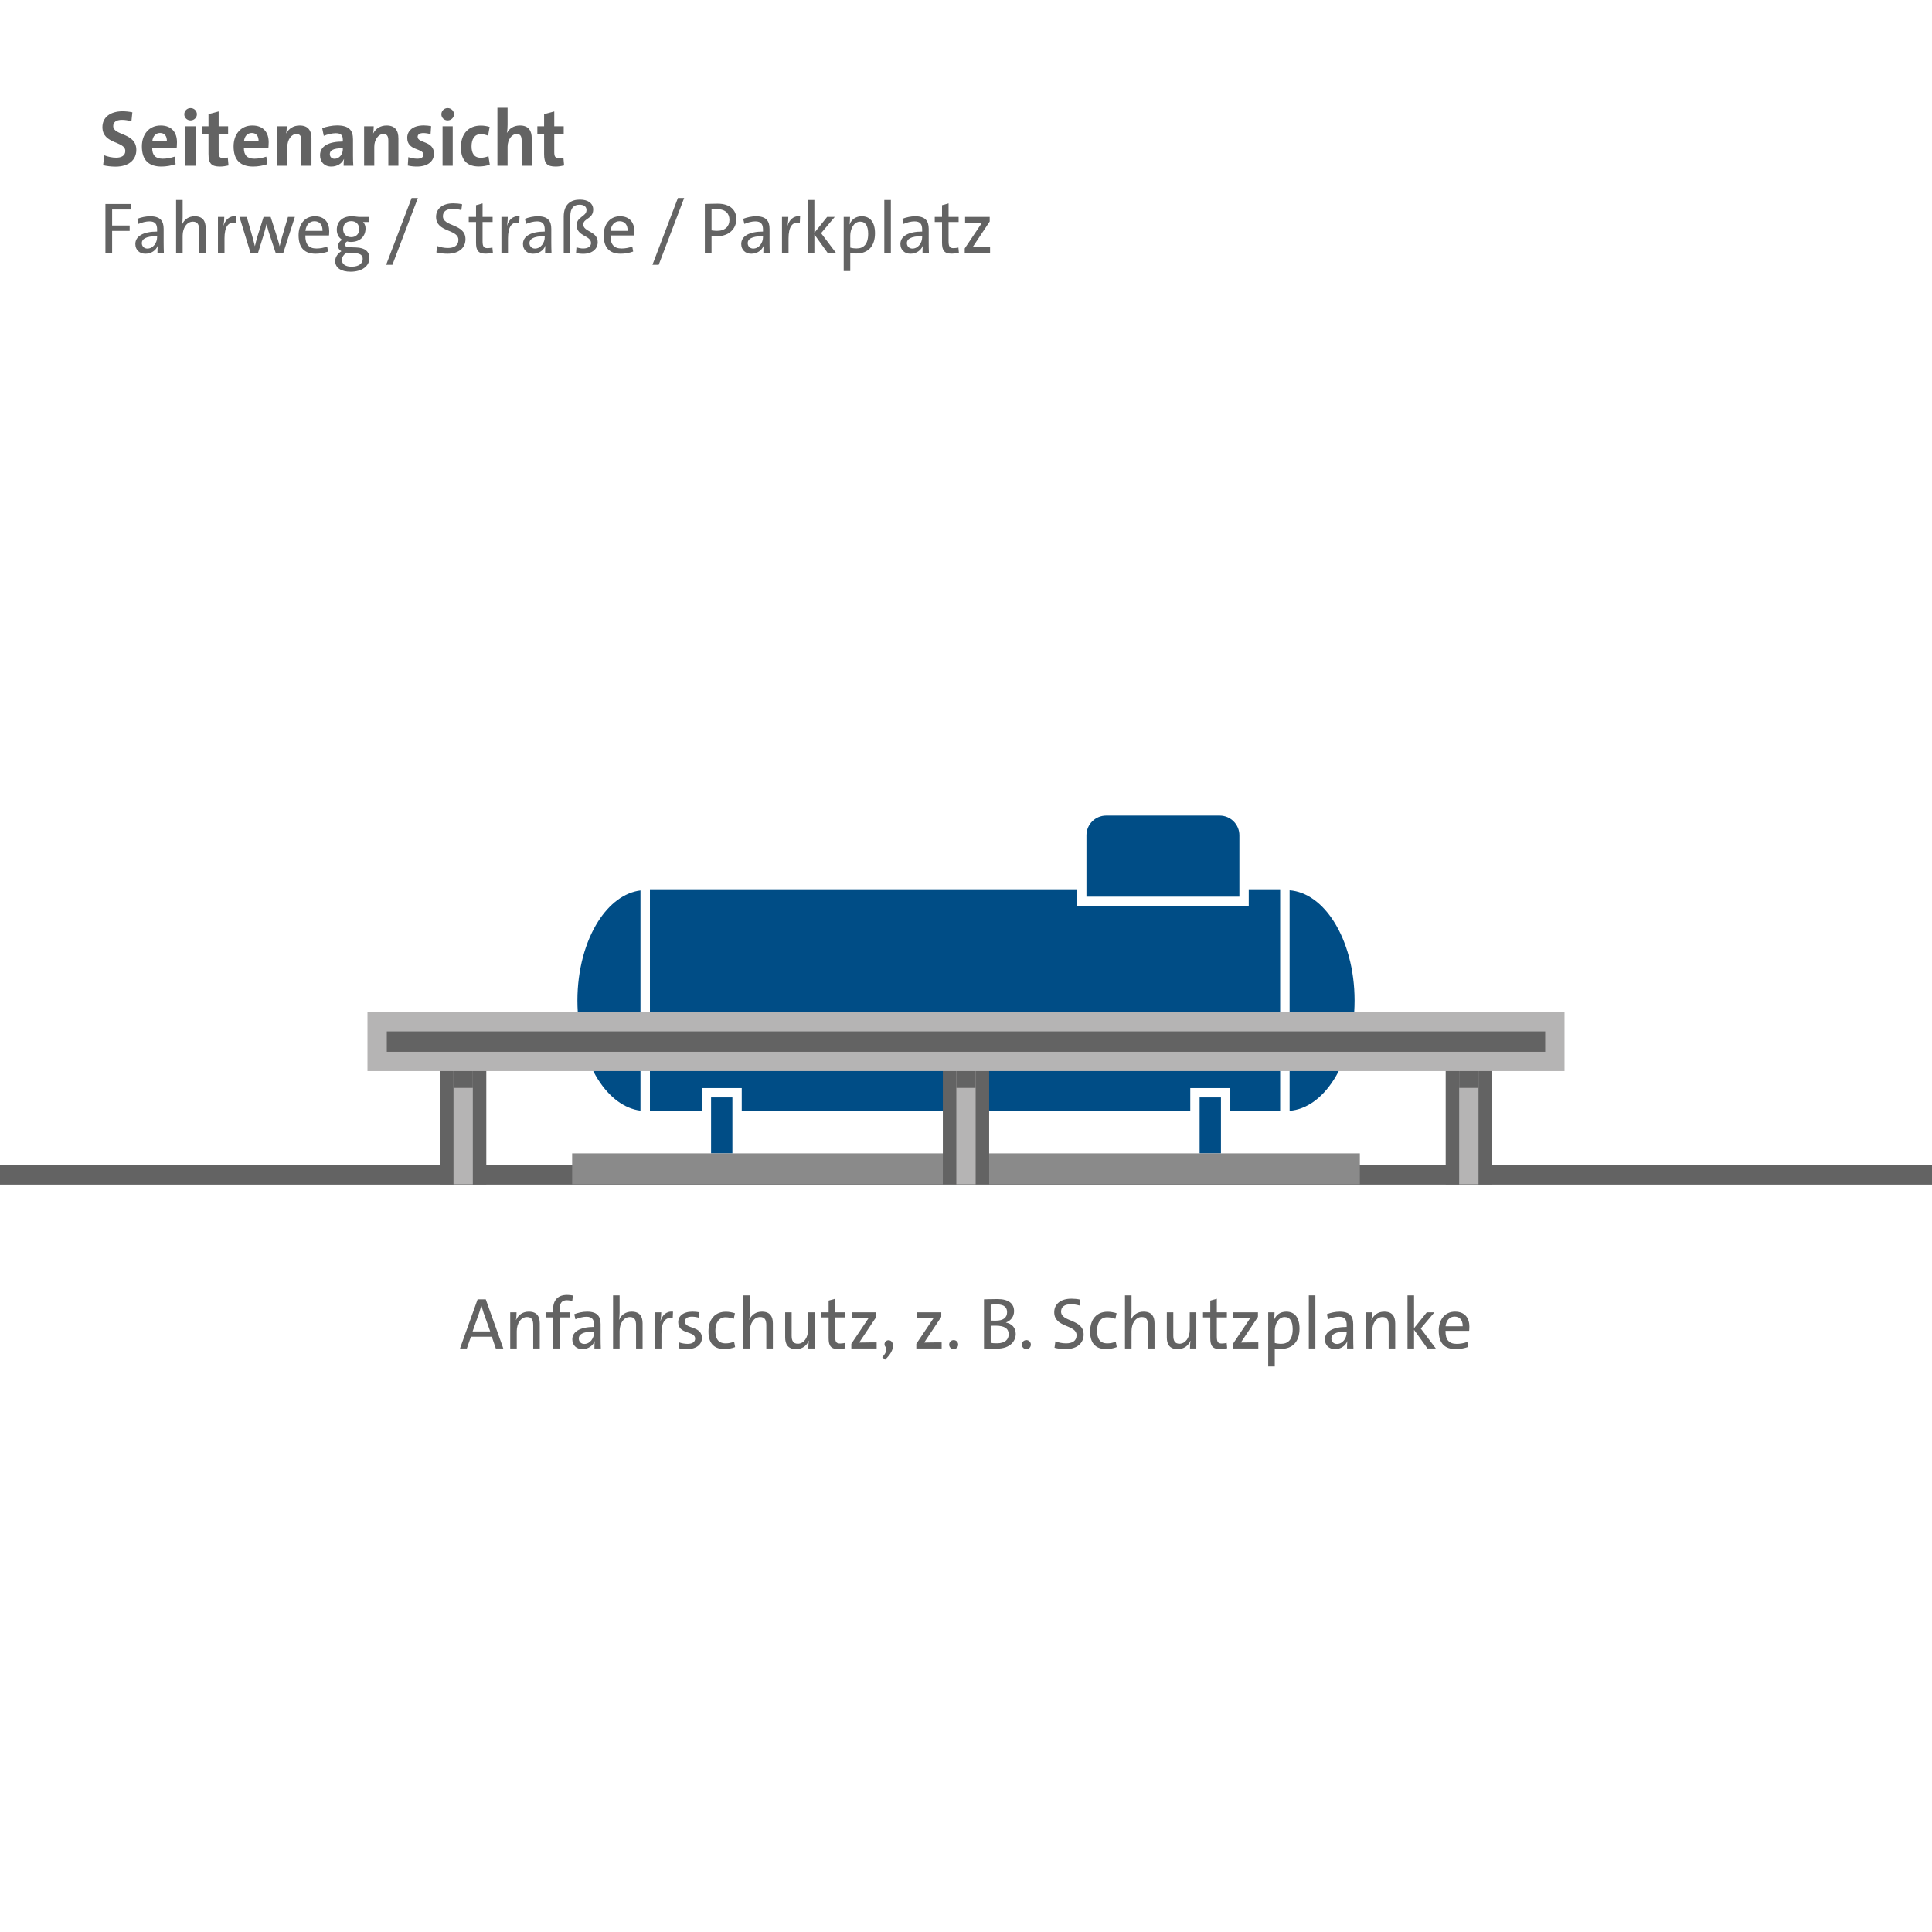 <?xml version="1.0" encoding="UTF-8"?><svg id="Layout" xmlns="http://www.w3.org/2000/svg" viewBox="0 0 800 800"><g><path d="M54.411,50.251c-1.217-.395-2.565-.624-3.88-.624-2.466,0-3.65,.986-3.65,2.564,0,4.045,9.569,2.663,9.569,9.898,0,4.012-3.058,6.905-8.582,6.905-1.907,0-3.683-.23-5.163-.592l.46-4.11c1.447,.592,3.255,.986,4.932,.986,2.17,0,3.782-.821,3.782-2.762,0-4.209-9.47-2.663-9.47-9.898,0-3.88,3.058-6.544,8.385-6.544,1.217,0,2.762,.164,4.012,.428l-.395,3.748Z" style="fill:#636363;"/><path d="M72.724,67.975c-1.841,.624-3.946,.986-5.853,.986-5.229,0-8.122-2.598-8.122-8.352,0-4.899,2.894-8.648,7.76-8.648,4.768,0,6.774,3.059,6.774,6.939,0,1.25-.132,2.467-.132,2.467h-10.128c0,2.827,1.315,4.34,4.341,4.34,1.611,0,3.255-.296,4.932-.855l.428,3.124Zm-3.617-9.438c.066-2.302-1.052-3.485-2.828-3.485-1.743,0-3.025,1.282-3.222,3.485h6.05Z" style="fill:#636363;"/><path d="M78.903,49.856c-1.447,0-2.598-1.117-2.598-2.531s1.151-2.565,2.598-2.565,2.63,1.118,2.63,2.565c0,1.381-1.184,2.531-2.63,2.531Zm-2.104,18.776v-16.343h4.209v16.343h-4.209Z" style="fill:#636363;"/><path d="M94.619,68.501c-1.052,.264-2.434,.461-3.486,.461-3.65,0-4.801-1.315-4.801-5.229v-8.188h-2.795v-3.256h2.795v-5.031l4.209-1.118v6.149h3.913v3.256h-3.913v7.398c0,1.907,.427,2.499,1.841,2.499,.69,0,1.381-.099,1.94-.231l.296,3.288Z" style="fill:#636363;"/><path d="M110.696,67.975c-1.841,.624-3.946,.986-5.853,.986-5.229,0-8.122-2.598-8.122-8.352,0-4.899,2.894-8.648,7.76-8.648,4.768,0,6.774,3.059,6.774,6.939,0,1.25-.132,2.467-.132,2.467h-10.128c0,2.827,1.315,4.34,4.341,4.34,1.611,0,3.255-.296,4.932-.855l.428,3.124Zm-3.617-9.438c.066-2.302-1.052-3.485-2.828-3.485-1.743,0-3.025,1.282-3.222,3.485h6.05Z" style="fill:#636363;"/><path d="M124.8,68.633v-10.358c0-1.775-.46-2.795-2.039-2.795-2.039,0-3.781,2.302-3.781,5.294v7.859h-4.209v-16.343h3.978c0,.757-.065,2.071-.23,2.927h.033c.987-1.907,2.894-3.256,5.524-3.256,3.519,0,4.899,2.072,4.899,5.36v11.312h-4.176Z" style="fill:#636363;"/><path d="M142.289,68.633c0-.953,.033-1.907,.165-2.762l-.033-.033c-.79,1.842-2.795,3.124-5.229,3.124-2.959,0-4.669-2.006-4.669-4.67,0-3.88,3.716-5.689,9.438-5.689v-.69c0-1.874-.756-2.762-2.927-2.762-1.48,0-3.387,.46-4.965,1.085l-.658-3.189c1.842-.625,4.11-1.118,6.116-1.118,5.097,0,6.643,2.104,6.643,5.754v6.741c0,1.315,.033,2.86,.131,4.209h-4.012Zm-.329-7.267c-4.242,0-5.393,1.052-5.393,2.466,0,1.052,.756,1.907,1.973,1.907,2.039,0,3.42-1.973,3.42-3.88v-.493Z" style="fill:#636363;"/><path d="M160.799,68.633v-10.358c0-1.775-.46-2.795-2.039-2.795-2.039,0-3.781,2.302-3.781,5.294v7.859h-4.209v-16.343h3.978c0,.757-.065,2.071-.23,2.927h.033c.987-1.907,2.894-3.256,5.524-3.256,3.519,0,4.899,2.072,4.899,5.36v11.312h-4.176Z" style="fill:#636363;"/><path d="M178.289,55.546c-.888-.264-1.94-.461-2.992-.461-1.579,0-2.368,.625-2.368,1.578,0,2.729,6.774,1.513,6.774,6.972,0,2.992-2.368,5.327-7.103,5.327-1.348,0-2.697-.165-3.748-.428l.23-3.485c1.02,.395,2.499,.657,3.716,.657,1.644,0,2.532-.625,2.532-1.677,0-2.795-6.708-1.447-6.708-6.971,0-2.828,2.203-5.13,6.873-5.13,.986,0,2.072,.131,3.025,.296l-.231,3.321Z" style="fill:#636363;"/><path d="M185.356,49.856c-1.447,0-2.598-1.117-2.598-2.531s1.151-2.565,2.598-2.565,2.63,1.118,2.63,2.565c0,1.381-1.184,2.531-2.63,2.531Zm-2.104,18.776v-16.343h4.209v16.343h-4.209Z" style="fill:#636363;"/><path d="M202.815,68.173c-1.283,.493-2.959,.756-4.571,.756-4.571,0-7.398-2.367-7.398-7.925,0-5.722,3.222-9.01,8.253-9.01,1.184,0,2.499,.197,3.65,.559l-.658,3.617c-.92-.361-1.973-.624-3.058-.624-2.499,0-3.781,2.006-3.781,5.03,0,2.795,1.019,4.735,3.814,4.735,1.118,0,2.203-.231,3.189-.657l.559,3.519Z" style="fill:#636363;"/><path d="M215.998,68.633v-10.457c0-1.677-.46-2.696-2.039-2.696-2.104,0-3.781,2.4-3.781,5.294v7.859h-4.209v-24.004h4.209v7.036c0,.986-.066,2.335-.296,3.321h.065c.954-1.809,2.828-3.025,5.36-3.025,3.683,0,4.867,2.335,4.867,5.196v11.476h-4.176Z" style="fill:#636363;"/><path d="M233.587,68.501c-1.052,.264-2.434,.461-3.486,.461-3.65,0-4.801-1.315-4.801-5.229v-8.188h-2.795v-3.256h2.795v-5.031l4.209-1.118v6.149h3.913v3.256h-3.913v7.398c0,1.907,.427,2.499,1.841,2.499,.69,0,1.381-.099,1.94-.231l.296,3.288Z" style="fill:#636363;"/><path d="M46.428,86.745v6.63h7.263v2.231h-7.263v9.191h-2.772v-20.342h10.578v2.29h-7.805Z" style="fill:#636363;"/><path d="M65.203,104.797c0-1.055,0-2.14,.15-2.983h-.06c-.724,1.838-2.622,3.255-5.093,3.255s-4.159-1.628-4.159-4.038c0-3.225,3.285-5.153,9.011-5.153v-.815c0-2.26-.814-3.405-3.165-3.405-1.416,0-3.164,.452-4.55,1.055l-.482-2.109c1.598-.633,3.496-1.055,5.335-1.055,4.219,0,5.575,1.989,5.575,5.214v5.726c0,1.417,.03,3.014,.09,4.31h-2.652Zm-.151-7.021c-4.912,0-6.329,1.355-6.329,2.862,0,1.296,.904,2.291,2.291,2.291,2.411,0,4.038-2.411,4.038-4.701v-.452Z" style="fill:#636363;"/><path d="M82.441,104.797v-9.644c0-2.109-.572-3.375-2.562-3.375-2.471,0-4.249,2.531-4.249,5.846v7.173h-2.712v-21.999h2.712v7.111c0,.965-.06,2.17-.272,2.984l.06,.029c.874-2.049,2.712-3.375,5.213-3.375,3.436,0,4.521,2.14,4.521,4.792v10.457h-2.712Z" style="fill:#636363;"/><path d="M97.63,92.23c-3.164-.573-4.671,1.747-4.671,6.539v6.027h-2.712v-14.977h2.622c0,.935-.091,2.32-.332,3.556h.06c.633-2.079,2.17-4.128,5.153-3.827l-.121,2.683Z" style="fill:#636363;"/><path d="M117.279,104.797h-3.104l-2.953-8.891c-.301-.994-.603-2.079-.844-3.073h-.03c-.301,1.266-.663,2.592-1.024,3.857l-2.502,8.106h-3.074l-4.581-14.977h3.014l2.351,8.257c.362,1.356,.753,2.743,.995,3.828h.03c.271-1.236,.633-2.622,.995-3.857l2.591-8.227h2.923l2.622,8.227c.572,1.838,.844,2.802,1.085,3.887h.03c.272-1.235,.603-2.351,.995-3.857l2.441-8.257h2.863l-4.822,14.977Z" style="fill:#636363;"/><path d="M135.844,104.164c-1.627,.572-3.376,.904-5.123,.904-4.611,0-7.082-2.411-7.082-7.685,0-4.461,2.502-7.836,6.75-7.836,4.189,0,5.937,2.803,5.937,6.178,0,.935-.09,1.778-.09,1.778h-9.794c-.06,3.677,1.447,5.394,4.611,5.394,1.477,0,2.954-.272,4.43-.814l.362,2.079Zm-2.291-8.559c.06-2.592-1.236-4.008-3.345-4.008-1.959,0-3.436,1.416-3.737,4.008h7.082Z" style="fill:#636363;"/><path d="M150.34,91.928c.693,.693,1.025,1.657,1.025,2.652,0,3.134-2.11,5.606-6.118,5.606-.573,0-1.085-.06-1.507-.212-.633,.393-.964,.874-.964,1.296,0,.634,.572,1.056,2.351,1.115l2.411,.091c3.617,.12,5.425,1.718,5.425,4.399,0,3.255-3.014,5.636-7.775,5.636-3.948,0-6.389-1.598-6.389-4.43,0-1.718,1.145-3.165,2.562-4.068-.904-.482-1.356-1.236-1.356-2.17,0-.995,.572-1.898,1.657-2.562-1.507-.904-2.2-2.472-2.2-4.159,0-3.134,2.109-5.575,6.147-5.575,1.085,0,2.11,.211,3.074,.272h4.098v2.109h-2.441Zm-6.781,12.657c-1.295,.874-1.989,1.929-1.989,3.014,0,1.838,1.567,2.833,4.008,2.833,3.074,0,4.611-1.356,4.611-3.194,0-2.502-2.592-2.472-5.877-2.562-.271,0-.512-.03-.753-.091Zm1.869-13.019c-2.109,0-3.345,1.386-3.345,3.314s1.236,3.315,3.345,3.315c2.08,0,3.315-1.387,3.315-3.315s-1.206-3.314-3.315-3.314Z" style="fill:#636363;"/><path d="M162.485,109.648h-2.592l10.548-27.665h2.592l-10.548,27.665Z" style="fill:#636363;"/><path d="M191.024,87.016c-1.085-.331-2.351-.542-3.526-.542-2.712,0-4.099,1.145-4.099,3.043,0,4.46,9.342,2.983,9.342,9.523,0,3.496-2.622,6.027-7.474,6.027-1.658,0-3.285-.211-4.581-.573l.361-2.621c1.296,.481,2.863,.814,4.4,.814,2.531,0,4.37-.965,4.37-3.346,0-4.58-9.252-3.013-9.252-9.553,0-3.314,2.591-5.606,7.112-5.606,1.175,0,2.532,.121,3.677,.392l-.332,2.441Z" style="fill:#636363;"/><path d="M204.103,104.706c-.874,.211-2.019,.332-2.954,.332-3.074,0-4.038-1.266-4.038-4.551v-8.559h-3.014v-2.109h3.014v-4.852l2.712-.754v5.606h4.159v2.109h-4.159v7.896c0,2.261,.452,2.924,2.049,2.924,.724,0,1.447-.121,2.019-.241l.211,2.199Z" style="fill:#636363;"/><path d="M215.012,92.23c-3.164-.573-4.671,1.747-4.671,6.539v6.027h-2.712v-14.977h2.622c0,.935-.091,2.32-.332,3.556h.06c.633-2.079,2.17-4.128,5.153-3.827l-.121,2.683Z" style="fill:#636363;"/><path d="M225.712,104.797c0-1.055,0-2.14,.15-2.983h-.06c-.724,1.838-2.622,3.255-5.093,3.255s-4.159-1.628-4.159-4.038c0-3.225,3.285-5.153,9.011-5.153v-.815c0-2.26-.814-3.405-3.164-3.405-1.417,0-3.165,.452-4.551,1.055l-.482-2.109c1.598-.633,3.496-1.055,5.335-1.055,4.219,0,5.575,1.989,5.575,5.214v5.726c0,1.417,.03,3.014,.09,4.31h-2.652Zm-.151-7.021c-4.912,0-6.329,1.355-6.329,2.862,0,1.296,.904,2.291,2.291,2.291,2.411,0,4.038-2.411,4.038-4.701v-.452Z" style="fill:#636363;"/><path d="M238.701,102.385c.844,.302,1.838,.513,2.772,.513,2.291,0,3.255-1.085,3.255-2.261,0-3.225-5.937-2.651-5.937-7.383,0-3.616,4.068-3.496,4.068-6.299,0-1.477-1.175-2.199-2.863-2.199-2.441,0-3.857,1.416-3.857,4.821v15.219h-2.712v-15.068c0-5.213,2.983-7.082,6.72-7.082,3.496,0,5.485,1.688,5.485,4.068,0,4.068-4.099,3.617-4.099,6.238,0,3.104,5.967,2.713,5.967,7.354,0,2.772-2.321,4.792-5.997,4.792-1.175,0-2.23-.151-2.983-.332l.181-2.381Z" style="fill:#636363;"/><path d="M262.177,104.164c-1.627,.572-3.376,.904-5.123,.904-4.611,0-7.082-2.411-7.082-7.685,0-4.461,2.502-7.836,6.75-7.836,4.189,0,5.937,2.803,5.937,6.178,0,.935-.09,1.778-.09,1.778h-9.794c-.06,3.677,1.447,5.394,4.611,5.394,1.477,0,2.954-.272,4.43-.814l.362,2.079Zm-2.291-8.559c.06-2.592-1.236-4.008-3.345-4.008-1.959,0-3.436,1.416-3.737,4.008h7.082Z" style="fill:#636363;"/><path d="M272.755,109.648h-2.592l10.548-27.665h2.592l-10.548,27.665Z" style="fill:#636363;"/><path d="M291.861,104.797v-20.342s2.893-.121,5.334-.121c5.304,0,7.715,2.833,7.715,6.329,0,4.099-3.074,7.172-8.137,7.172-1.055,0-2.14-.09-2.14-.09v7.052h-2.772Zm2.772-9.402s1.175,.181,2.351,.181c3.376,0,5.063-1.959,5.063-4.521,0-2.622-1.597-4.46-5.184-4.46-1.055,0-2.23,.06-2.23,.06v8.739Z" style="fill:#636363;"/><path d="M316.091,104.797c0-1.055,0-2.14,.15-2.983h-.06c-.724,1.838-2.622,3.255-5.093,3.255s-4.159-1.628-4.159-4.038c0-3.225,3.285-5.153,9.011-5.153v-.815c0-2.26-.814-3.405-3.165-3.405-1.416,0-3.164,.452-4.55,1.055l-.482-2.109c1.598-.633,3.496-1.055,5.335-1.055,4.219,0,5.575,1.989,5.575,5.214v5.726c0,1.417,.03,3.014,.09,4.31h-2.652Zm-.151-7.021c-4.912,0-6.329,1.355-6.329,2.862,0,1.296,.904,2.291,2.291,2.291,2.411,0,4.038-2.411,4.038-4.701v-.452Z" style="fill:#636363;"/><path d="M331.19,92.23c-3.164-.573-4.671,1.747-4.671,6.539v6.027h-2.712v-14.977h2.622c0,.935-.091,2.32-.332,3.556h.06c.633-2.079,2.17-4.128,5.153-3.827l-.121,2.683Z" style="fill:#636363;"/><path d="M342.762,104.797l-5.545-7.715v7.715h-2.712v-21.999h2.712v13.591l5.274-6.569h3.164l-5.665,6.721,6.238,8.257h-3.466Z" style="fill:#636363;"/><path d="M349.362,112.24v-22.421h2.622c0,.844-.06,2.2-.241,3.044l.06,.03c.844-2.08,2.652-3.346,5.033-3.346,3.496,0,5.485,2.472,5.485,7.052,0,5.334-2.863,8.378-7.715,8.378-.934,0-1.657-.03-2.531-.181v7.443h-2.712Zm2.712-9.733c.783,.241,1.627,.361,2.652,.361,2.833,0,4.762-1.718,4.762-6.027,0-3.225-1.055-5.062-3.315-5.062-2.712,0-4.099,3.164-4.099,5.786v4.942Z" style="fill:#636363;"/><path d="M366.178,104.797v-21.999h2.712v21.999h-2.712Z" style="fill:#636363;"/><path d="M382,104.797c0-1.055,0-2.14,.15-2.983h-.06c-.724,1.838-2.622,3.255-5.093,3.255s-4.159-1.628-4.159-4.038c0-3.225,3.285-5.153,9.011-5.153v-.815c0-2.26-.814-3.405-3.165-3.405-1.416,0-3.164,.452-4.55,1.055l-.482-2.109c1.598-.633,3.496-1.055,5.335-1.055,4.219,0,5.575,1.989,5.575,5.214v5.726c0,1.417,.03,3.014,.09,4.31h-2.652Zm-.151-7.021c-4.912,0-6.329,1.355-6.329,2.862,0,1.296,.904,2.291,2.291,2.291,2.411,0,4.038-2.411,4.038-4.701v-.452Z" style="fill:#636363;"/><path d="M397.069,104.706c-.874,.211-2.019,.332-2.954,.332-3.074,0-4.038-1.266-4.038-4.551v-8.559h-3.014v-2.109h3.014v-4.852l2.712-.754v5.606h4.159v2.109h-4.159v7.896c0,2.261,.452,2.924,2.049,2.924,.724,0,1.447-.121,2.019-.241l.211,2.199Z" style="fill:#636363;"/><path d="M399.48,104.797v-1.929l7.172-10.698c-.844,.03-2.321,.06-3.948,.06h-3.074v-2.411h10.186v1.898l-7.082,10.638c.814-.029,2.743-.06,4.068-.06h3.165v2.501h-10.487Z" style="fill:#636363;"/></g><line x1="800" y1="486.527" x2="0" y2="486.527" style="fill:none; stroke:#636363; stroke-miterlimit:10; stroke-width:8px;"/><g><g><path d="M247.64,381.602c-5.233,8.259-8.546,19.862-8.546,32.701s3.312,24.435,8.546,32.693c4.755,7.478,10.93,12.07,17.567,12.897v-91.188c-6.638,.827-12.812,5.419-17.567,12.897Z" style="fill:#004d86;"/><polygon points="517.076 368.537 517.076 371.282 517.076 375.153 513.204 375.153 449.877 375.153 446.005 375.153 446.005 371.282 446.005 368.537 269.123 368.537 269.123 460.061 290.569 460.061 290.569 454.417 290.569 450.545 294.44 450.545 303.269 450.545 307.14 450.545 307.14 454.417 307.14 460.061 492.868 460.061 492.868 454.421 492.868 450.549 496.739 450.549 505.572 450.549 509.443 450.549 509.443 454.421 509.443 460.061 530.083 460.061 530.083 368.537 517.076 368.537" style="fill:#004d86;"/><path d="M513.204,371.282v-25.406c0-4.511-3.657-8.167-8.167-8.167h-46.993c-4.511,0-8.167,3.657-8.167,8.167v25.406h63.328Z" style="fill:#004d86;"/><path d="M552.352,381.61c-4.933-7.776-11.412-12.422-18.354-12.966v91.31c6.942-.536,13.421-5.189,18.354-12.958,5.235-8.258,8.561-19.854,8.553-32.693,.008-12.839-3.318-24.442-8.553-32.694Z" style="fill:#004d86;"/><rect x="496.739" y="454.421" width="8.832" height="23.153" style="fill:#004d86;"/><rect x="294.44" y="454.417" width="8.829" height="23.157" style="fill:#004d86;"/></g><rect x="236.911" y="477.574" width="326.178" height="12.838" style="fill:#8a8a8a;"/></g><g><g><rect x="601.63" y="443.631" width="13.178" height="43.78" style="fill:#c8c8c8;"/><path d="M611.808,446.631v37.78h-7.178v-37.78h7.178m6-6h-19.178v49.78h19.178v-49.78h0Z" style="fill:#636363;"/></g><line x1="608.219" y1="439.507" x2="608.219" y2="490.411" style="fill:none; stroke:#b5b4b4; stroke-miterlimit:10; stroke-width:8px;"/><line x1="608.219" y1="439.507" x2="608.219" y2="450.466" style="fill:none; stroke:#636363; stroke-miterlimit:10; stroke-width:8px;"/></g><g><g><rect x="393.411" y="443.631" width="13.178" height="43.78" style="fill:#c8c8c8;"/><path d="M403.589,446.631v37.78h-7.178v-37.78h7.178m6-6h-19.178v49.78h19.178v-49.78h0Z" style="fill:#636363;"/></g><line x1="400" y1="439.507" x2="400" y2="490.411" style="fill:none; stroke:#b5b4b4; stroke-miterlimit:10; stroke-width:8px;"/><line x1="400" y1="439.507" x2="400" y2="450.466" style="fill:none; stroke:#636363; stroke-miterlimit:10; stroke-width:8px;"/></g><g><g><rect x="185.192" y="443.631" width="13.178" height="43.78" style="fill:#c8c8c8;"/><path d="M195.37,446.631v37.78h-7.178v-37.78h7.178m6-6h-19.178v49.78h19.178v-49.78h0Z" style="fill:#636363;"/></g><line x1="191.781" y1="439.507" x2="191.781" y2="490.411" style="fill:none; stroke:#b5b4b4; stroke-miterlimit:10; stroke-width:8px;"/><line x1="191.781" y1="439.507" x2="191.781" y2="450.466" style="fill:none; stroke:#636363; stroke-miterlimit:10; stroke-width:8px;"/></g><rect x="156.164" y="423.068" width="487.671" height="16.438" style="fill:#636363; stroke:#b5b4b4; stroke-miterlimit:10; stroke-width:8px;"/><rect x="0" width="800" height="800" style="fill:none;"/><g><path d="M205.301,558.374l-1.658-4.852h-8.649l-1.688,4.852h-2.833l7.293-20.342h3.376l7.263,20.342h-3.104Zm-5.093-14.857c-.332-.994-.603-1.959-.874-2.862h-.03c-.241,.903-.542,1.868-.844,2.832l-2.772,7.836h7.293l-2.772-7.806Z" style="fill:#636363;"/><path d="M220.791,558.374v-9.613c0-2.14-.572-3.405-2.562-3.405-2.441,0-4.249,2.501-4.249,5.846v7.173h-2.712v-14.977h2.622c0,.904-.06,2.26-.241,3.164h.06c.874-2.049,2.712-3.436,5.274-3.436,3.345,0,4.521,2.019,4.521,4.853v10.396h-2.712Z" style="fill:#636363;"/><path d="M235.86,545.506h-4.159v12.868h-2.712v-12.868h-3.074v-2.109h3.074v-.935c0-4.31,2.17-6.268,5.816-6.268,1.206,0,2.411,.24,2.411,.24l-.241,2.291s-1.115-.332-2.23-.332c-2.11,0-3.044,1.206-3.044,3.888v1.115h4.159v2.109Z" style="fill:#636363;"/><path d="M246.137,558.374c0-1.055,0-2.14,.15-2.983h-.06c-.724,1.838-2.622,3.255-5.093,3.255s-4.159-1.628-4.159-4.038c0-3.225,3.285-5.153,9.011-5.153v-.815c0-2.26-.814-3.405-3.164-3.405-1.417,0-3.165,.452-4.551,1.055l-.482-2.109c1.598-.633,3.496-1.055,5.335-1.055,4.219,0,5.575,1.989,5.575,5.214v5.726c0,1.417,.03,3.014,.09,4.31h-2.652Zm-.151-7.021c-4.912,0-6.329,1.355-6.329,2.862,0,1.296,.904,2.291,2.291,2.291,2.411,0,4.038-2.411,4.038-4.701v-.452Z" style="fill:#636363;"/><path d="M263.375,558.374v-9.644c0-2.109-.572-3.375-2.562-3.375-2.471,0-4.249,2.531-4.249,5.846v7.173h-2.712v-21.999h2.712v7.111c0,.965-.06,2.17-.272,2.984l.06,.029c.874-2.049,2.712-3.375,5.213-3.375,3.436,0,4.521,2.14,4.521,4.792v10.457h-2.712Z" style="fill:#636363;"/><path d="M278.564,545.807c-3.164-.573-4.671,1.747-4.671,6.539v6.027h-2.712v-14.977h2.622c0,.935-.091,2.32-.332,3.556h.06c.633-2.079,2.17-4.128,5.153-3.827l-.121,2.683Z" style="fill:#636363;"/><path d="M289.444,545.656c-.874-.271-1.958-.452-2.953-.452-1.929,0-2.893,.784-2.893,2.019,0,3.255,7.052,1.627,7.052,6.841,0,2.531-2.14,4.581-6.178,4.581-1.236,0-2.562-.151-3.526-.392l.211-2.411c.964,.361,2.351,.633,3.526,.633,2.049,0,3.164-.814,3.164-2.2,0-3.285-7.021-1.597-7.021-6.811,0-2.411,1.989-4.34,5.907-4.34,.964,0,2.019,.091,2.893,.272l-.181,2.26Z" style="fill:#636363;"/><path d="M304.391,557.802c-1.266,.512-2.833,.814-4.46,.814-3.586,0-6.57-1.718-6.57-7.232,0-5.274,2.863-8.227,7.233-8.227,1.235,0,2.562,.241,3.737,.633l-.512,2.32c-.964-.361-2.17-.663-3.405-.663-2.712,0-4.189,2.291-4.189,5.575,0,2.924,.934,5.244,4.249,5.244,1.266,0,2.411-.241,3.496-.724l.422,2.261Z" style="fill:#636363;"/><path d="M317.32,558.374v-9.644c0-2.109-.572-3.375-2.562-3.375-2.471,0-4.249,2.531-4.249,5.846v7.173h-2.712v-21.999h2.712v7.111c0,.965-.06,2.17-.272,2.984l.06,.029c.874-2.049,2.712-3.375,5.213-3.375,3.436,0,4.521,2.14,4.521,4.792v10.457h-2.712Z" style="fill:#636363;"/><path d="M334.709,558.374c0-.904,.06-2.26,.241-3.164h-.06c-.874,2.049-2.712,3.436-5.274,3.436-3.436,0-4.49-2.14-4.49-4.792v-10.457h2.682v9.644c0,2.109,.603,3.375,2.562,3.375,2.471,0,4.25-2.531,4.25-5.847v-7.172h2.712v14.977h-2.622Z" style="fill:#636363;"/><path d="M350.109,558.283c-.874,.211-2.019,.332-2.954,.332-3.074,0-4.038-1.266-4.038-4.551v-8.559h-3.014v-2.109h3.014v-4.852l2.712-.754v5.606h4.159v2.109h-4.159v7.896c0,2.261,.452,2.924,2.049,2.924,.724,0,1.447-.121,2.019-.241l.211,2.199Z" style="fill:#636363;"/><path d="M352.52,558.374v-1.929l7.172-10.698c-.844,.03-2.321,.06-3.948,.06h-3.074v-2.411h10.186v1.898l-7.082,10.638c.814-.029,2.743-.06,4.068-.06h3.165v2.501h-10.487Z" style="fill:#636363;"/><path d="M365.328,561.99c1.929-2.079,1.989-3.466,1.296-4.34-.844-1.055-.151-2.682,1.295-2.682,2.231,0,3.225,3.797-1.446,8.046l-1.145-1.024Z" style="fill:#636363;"/><path d="M379.431,558.374v-1.929l7.173-10.698c-.844,.03-2.321,.06-3.948,.06h-3.074v-2.411h10.186v1.898l-7.082,10.638c.814-.029,2.743-.06,4.068-.06h3.165v2.501h-10.488Z" style="fill:#636363;"/><path d="M394.891,558.645c-1.025,0-1.869-.844-1.869-1.869,0-1.024,.844-1.868,1.869-1.868,1.055,0,1.869,.844,1.869,1.868,0,1.025-.814,1.869-1.869,1.869Z" style="fill:#636363;"/><path d="M407.458,538.032s2.833-.121,5.545-.121c4.762,0,6.901,1.959,6.901,5.033,0,2.109-1.236,3.918-3.376,4.671v.03c2.471,.482,4.068,2.14,4.068,4.701,0,2.683-1.958,6.118-7.956,6.118-1.447,0-3.194-.06-5.184-.091v-20.342Zm2.772,8.8c.573,.03,1.115,.03,2.08,.03,3.134,0,4.701-1.266,4.701-3.496,0-1.809-.964-3.255-4.279-3.255-.753,0-1.718,.06-2.502,.091v6.63Zm0,9.252c.542,.09,1.748,.15,2.622,.15,3.375,0,4.822-1.627,4.822-3.707,0-2.29-1.537-3.586-5.394-3.586-.482,0-1.567,0-2.049,.03v7.112Z" style="fill:#636363;"/><path d="M424.997,558.645c-1.024,0-1.869-.844-1.869-1.869,0-1.024,.844-1.868,1.869-1.868,1.055,0,1.868,.844,1.868,1.868,0,1.025-.814,1.869-1.868,1.869Z" style="fill:#636363;"/><path d="M446.996,540.593c-1.085-.331-2.351-.542-3.526-.542-2.712,0-4.099,1.145-4.099,3.043,0,4.46,9.342,2.983,9.342,9.523,0,3.496-2.622,6.027-7.474,6.027-1.658,0-3.285-.211-4.581-.573l.361-2.621c1.296,.481,2.863,.814,4.4,.814,2.531,0,4.37-.965,4.37-3.346,0-4.58-9.252-3.013-9.252-9.553,0-3.314,2.591-5.606,7.112-5.606,1.175,0,2.532,.121,3.677,.392l-.332,2.441Z" style="fill:#636363;"/><path d="M462.427,557.802c-1.266,.512-2.833,.814-4.46,.814-3.586,0-6.57-1.718-6.57-7.232,0-5.274,2.863-8.227,7.233-8.227,1.235,0,2.562,.241,3.737,.633l-.512,2.32c-.964-.361-2.17-.663-3.405-.663-2.712,0-4.189,2.291-4.189,5.575,0,2.924,.934,5.244,4.249,5.244,1.266,0,2.411-.241,3.496-.724l.422,2.261Z" style="fill:#636363;"/><path d="M475.355,558.374v-9.644c0-2.109-.572-3.375-2.562-3.375-2.471,0-4.249,2.531-4.249,5.846v7.173h-2.712v-21.999h2.712v7.111c0,.965-.06,2.17-.272,2.984l.06,.029c.874-2.049,2.712-3.375,5.213-3.375,3.436,0,4.521,2.14,4.521,4.792v10.457h-2.712Z" style="fill:#636363;"/><path d="M492.744,558.374c0-.904,.06-2.26,.241-3.164h-.06c-.874,2.049-2.712,3.436-5.274,3.436-3.436,0-4.49-2.14-4.49-4.792v-10.457h2.682v9.644c0,2.109,.603,3.375,2.562,3.375,2.471,0,4.25-2.531,4.25-5.847v-7.172h2.712v14.977h-2.622Z" style="fill:#636363;"/><path d="M508.144,558.283c-.874,.211-2.019,.332-2.954,.332-3.074,0-4.038-1.266-4.038-4.551v-8.559h-3.014v-2.109h3.014v-4.852l2.712-.754v5.606h4.159v2.109h-4.159v7.896c0,2.261,.452,2.924,2.049,2.924,.724,0,1.447-.121,2.019-.241l.211,2.199Z" style="fill:#636363;"/><path d="M510.554,558.374v-1.929l7.173-10.698c-.844,.03-2.321,.06-3.948,.06h-3.074v-2.411h10.186v1.898l-7.082,10.638c.814-.029,2.743-.06,4.068-.06h3.165v2.501h-10.488Z" style="fill:#636363;"/><path d="M525.141,565.817v-22.421h2.622c0,.844-.06,2.2-.241,3.044l.06,.03c.844-2.08,2.652-3.346,5.033-3.346,3.496,0,5.485,2.472,5.485,7.052,0,5.334-2.863,8.378-7.715,8.378-.934,0-1.657-.03-2.531-.181v7.443h-2.712Zm2.712-9.733c.783,.241,1.627,.361,2.652,.361,2.833,0,4.762-1.718,4.762-6.027,0-3.225-1.055-5.062-3.315-5.062-2.712,0-4.099,3.164-4.099,5.786v4.942Z" style="fill:#636363;"/><path d="M541.957,558.374v-21.999h2.712v21.999h-2.712Z" style="fill:#636363;"/><path d="M557.779,558.374c0-1.055,0-2.14,.15-2.983h-.06c-.724,1.838-2.622,3.255-5.093,3.255s-4.159-1.628-4.159-4.038c0-3.225,3.285-5.153,9.011-5.153v-.815c0-2.26-.814-3.405-3.165-3.405-1.416,0-3.164,.452-4.55,1.055l-.482-2.109c1.598-.633,3.496-1.055,5.335-1.055,4.219,0,5.575,1.989,5.575,5.214v5.726c0,1.417,.03,3.014,.09,4.31h-2.652Zm-.151-7.021c-4.912,0-6.329,1.355-6.329,2.862,0,1.296,.904,2.291,2.291,2.291,2.411,0,4.038-2.411,4.038-4.701v-.452Z" style="fill:#636363;"/><path d="M575.016,558.374v-9.613c0-2.14-.572-3.405-2.562-3.405-2.441,0-4.249,2.501-4.249,5.846v7.173h-2.712v-14.977h2.622c0,.904-.06,2.26-.241,3.164h.06c.874-2.049,2.712-3.436,5.274-3.436,3.345,0,4.521,2.019,4.521,4.853v10.396h-2.712Z" style="fill:#636363;"/><path d="M591.08,558.374l-5.545-7.715v7.715h-2.712v-21.999h2.712v13.591l5.274-6.569h3.164l-5.665,6.721,6.238,8.257h-3.466Z" style="fill:#636363;"/><path d="M607.957,557.741c-1.627,.572-3.376,.904-5.123,.904-4.611,0-7.082-2.411-7.082-7.685,0-4.461,2.502-7.836,6.75-7.836,4.189,0,5.937,2.803,5.937,6.178,0,.935-.09,1.778-.09,1.778h-9.794c-.06,3.677,1.447,5.394,4.611,5.394,1.477,0,2.954-.272,4.43-.814l.362,2.079Zm-2.291-8.559c.06-2.592-1.236-4.008-3.345-4.008-1.959,0-3.436,1.416-3.737,4.008h7.082Z" style="fill:#636363;"/></g></svg>